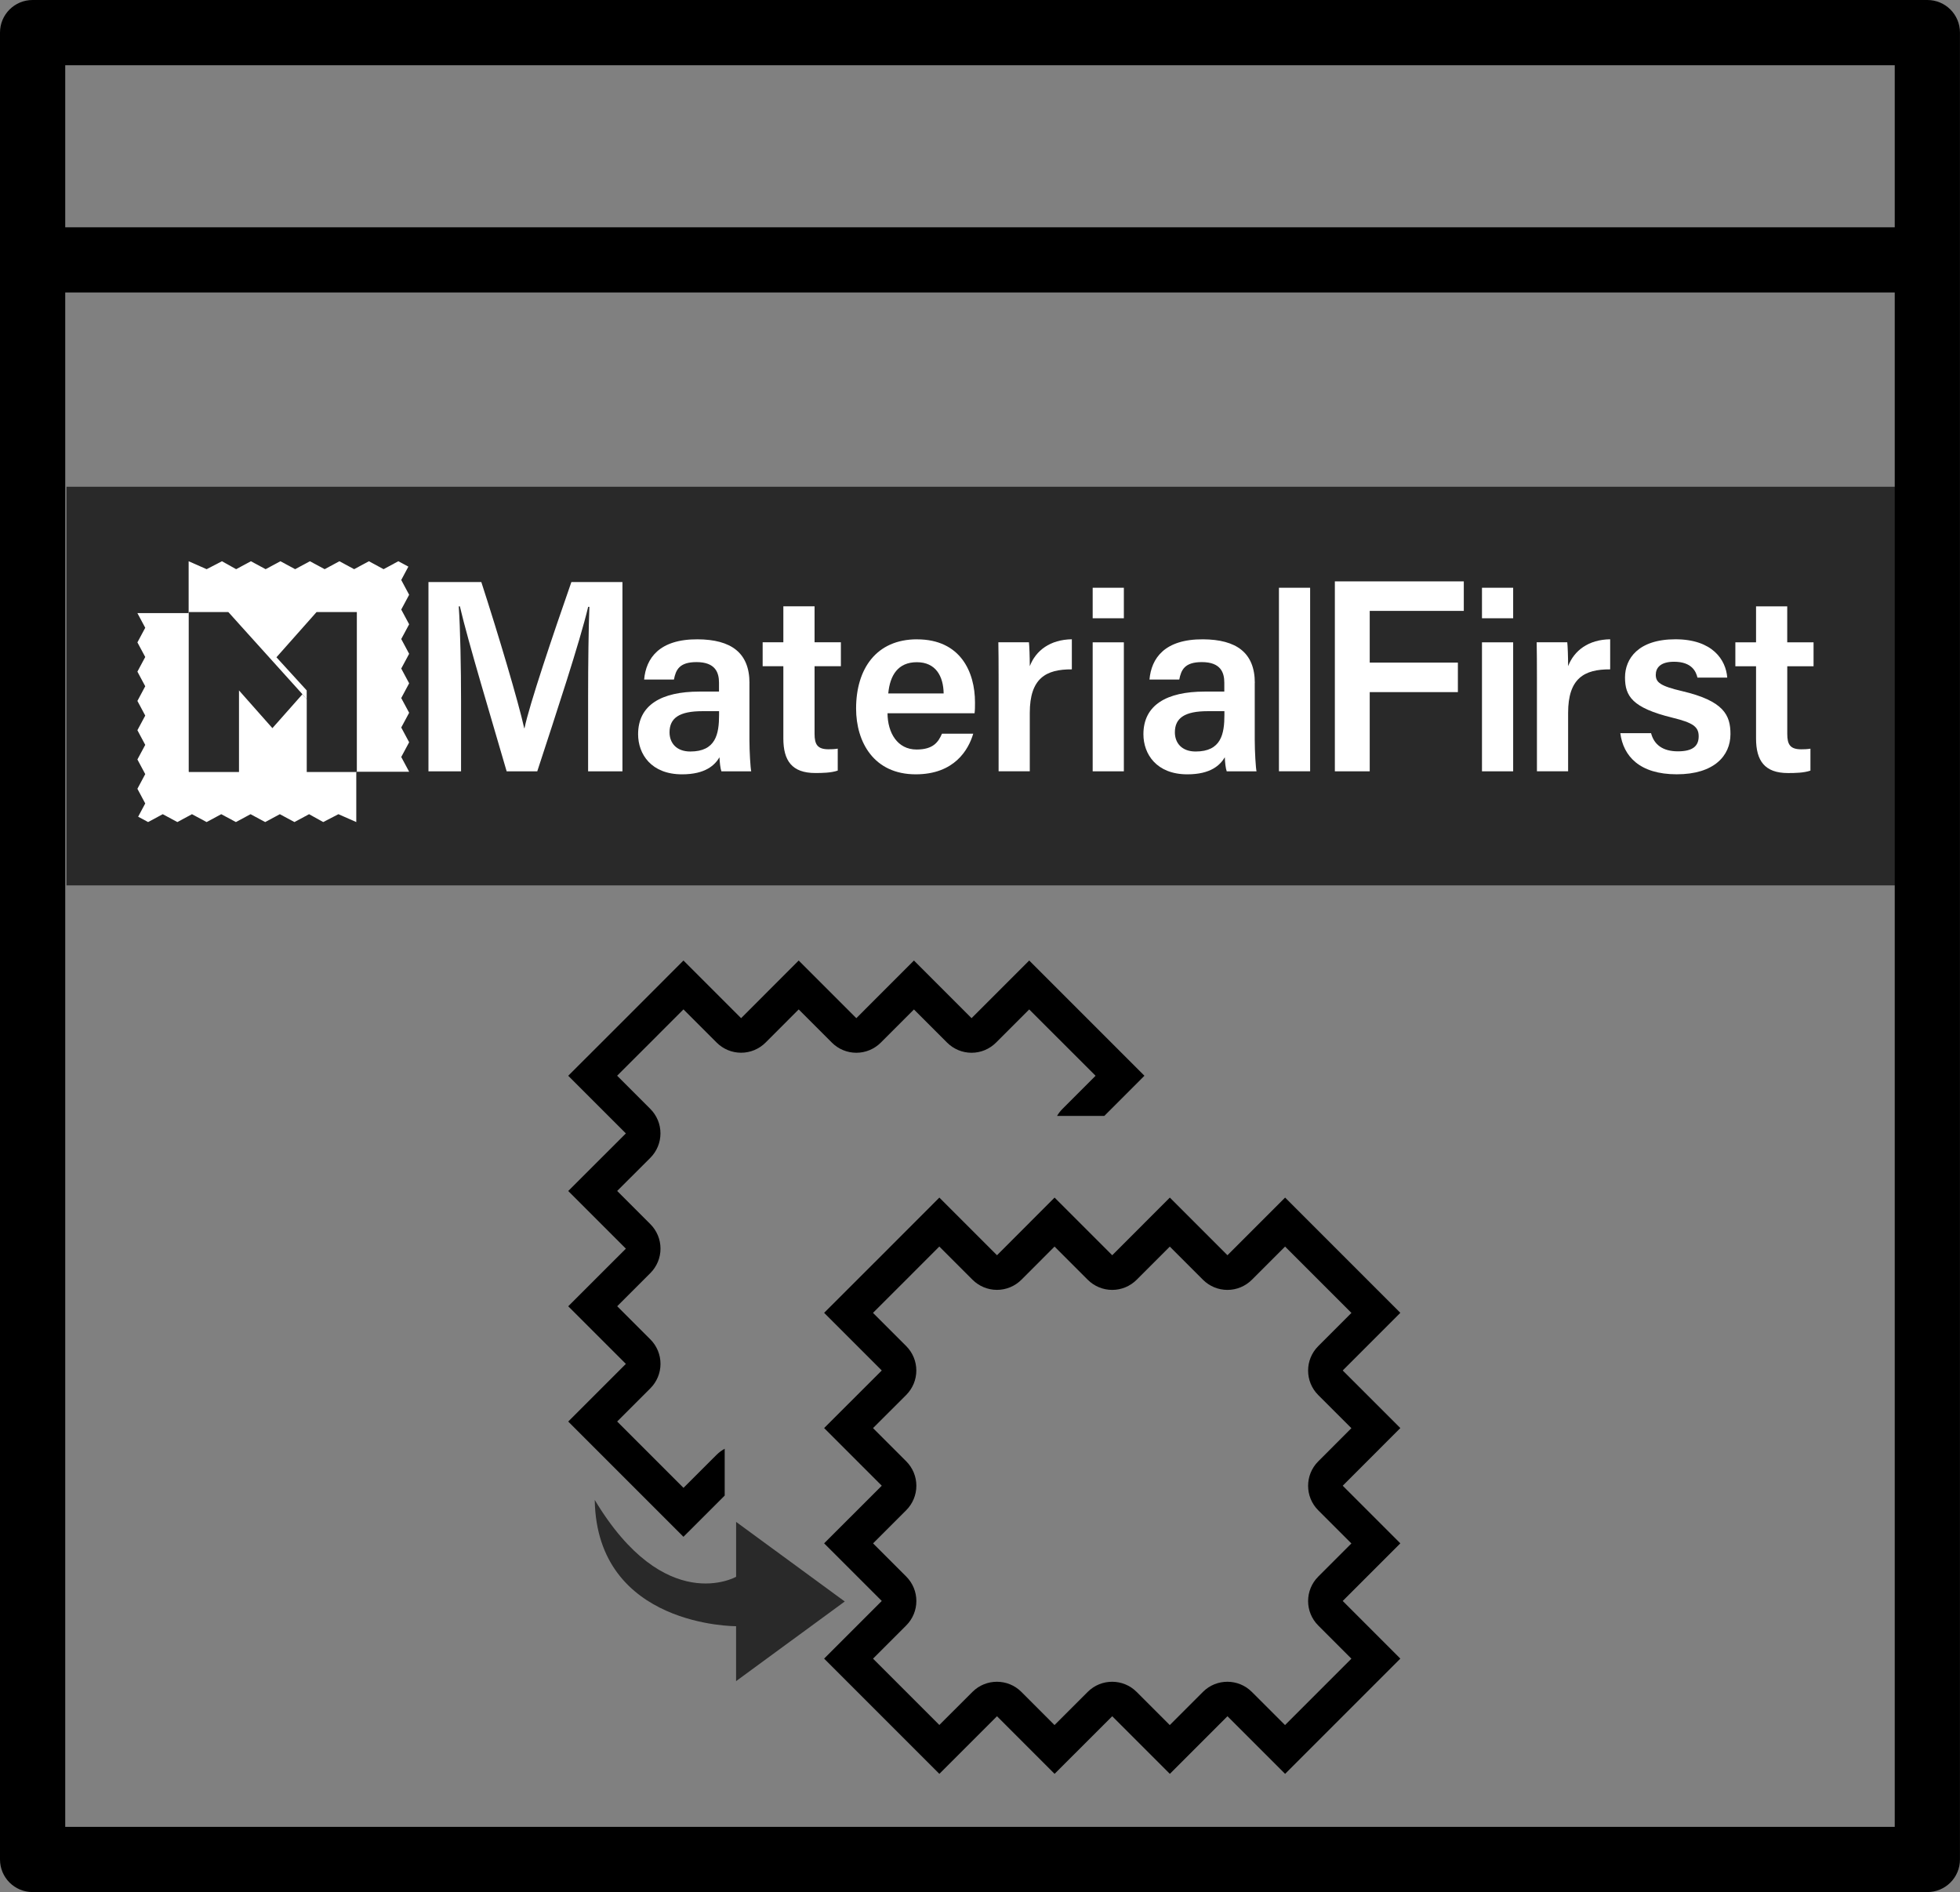 <?xml version="1.0" encoding="UTF-8"?>
<svg id="Layer_2" data-name="Layer 2" xmlns="http://www.w3.org/2000/svg" viewBox="0 0 553.16 533.94">
  <rect x="0" y="0" width="553.16" height="533.94" fill="#808080" stroke="none"/>
  <defs>
    <style>
      .cls-1, .cls-2, .cls-3, .cls-4 {
        stroke-width: 0px;
      }

      .cls-1, .cls-3 {
        opacity: .68;
      }

      .cls-3 {
        fill-rule: evenodd;
      }

      .cls-4 {
        fill: #fff;
      }
    </style>
  </defs>
  <g id="Layer_1-2" data-name="Layer 1">
    <g>
      <polygon class="cls-1" points="18.77 193.6 18.77 137.36 269.62 137.36 536.48 137.36 536.48 193.6 536.48 249.85 269.62 249.85 18.77 249.85 18.77 193.6"/>
      <g>
        <path class="cls-4" d="m148.05,205.5h-.1c-1.68-7.56-7.29-26.4-12.11-41.25h-14.92v53.41h9.2v-19.87c0-9.16-.21-20.45-.65-26.68h.32c2.36,10.13,9.06,32.26,13.2,46.55h8.64c5.47-16.74,11.94-36.29,14.37-46.42h.34c-.23,5.89-.36,16.06-.36,25.45v20.97h9.69v-53.41h-14.41c-5.08,14.53-11.94,34.87-13.23,41.25Z"/>
        <path class="cls-4" d="m211.52,192.74c0-8.53-5.18-12.28-14.64-12.33-10.86-.05-14.56,5.37-15.09,11.35h8.41c.53-2.7,1.49-4.92,6.36-4.92,5.39,0,6.36,3.01,6.36,5.8v2.52h-5.54c-10.72,0-17.29,3.79-17.29,12.03,0,5.61,3.69,11.32,12.4,11.32,6.65,0,9.27-2.64,10.57-4.81.04,1.36.25,3.21.54,3.96h8.41c-.21-.93-.5-5.5-.5-8.91v-16.01Zm-8.58,8.98c0,5.41-.92,10.35-8.12,10.35-3.91,0-5.86-2.4-5.86-5.42,0-4.05,2.8-5.96,9.27-5.96h4.71v1.03Z"/>
        <path class="cls-4" d="m229.88,171.1h-8.8v10.15h-5.84v6.75h5.84v20.37c0,6.26,2.4,9.77,9.02,9.77,1.93,0,4.48-.04,6.33-.69v-6.19c-.84.16-1.93.18-2.59.18-3.1,0-3.95-1.32-3.95-4.35v-19.09h7.43v-6.75h-7.43v-10.15Z"/>
        <path class="cls-4" d="m258.81,180.41c-11.48,0-17.2,8.31-17.2,19.53,0,9.49,5.02,18.57,16.83,18.57,10.94,0,14.9-6.95,16.23-11.47h-8.82c-1.03,2.36-2.45,4.47-7.17,4.47-5.41,0-8.17-4.72-8.2-10.23h24.57c.12-1.02.12-1.86.12-3.05,0-8.64-4.12-17.81-16.36-17.81Zm-8.12,15.27c.48-5.1,2.72-8.81,8.07-8.81s7.49,3.98,7.56,8.81h-15.63Z"/>
        <path class="cls-4" d="m290.63,187.99c0-2.5-.12-5.85-.24-6.74h-8.63c.05,2.67.07,5.77.07,9.88v26.52h8.8v-16.48c0-9.72,4.51-12.33,11.87-12.28v-8.49c-6.13.09-10.17,3.17-11.87,7.59Z"/>
        <rect class="cls-4" x="308.38" y="181.26" width="8.8" height="36.4"/>
        <rect class="cls-4" x="308.38" y="165.86" width="8.8" height="8.61"/>
        <path class="cls-4" d="m354.14,192.74c0-8.53-5.18-12.28-14.64-12.33-10.86-.05-14.56,5.37-15.09,11.35h8.41c.53-2.7,1.49-4.92,6.36-4.92,5.39,0,6.35,3.01,6.35,5.8v2.52h-5.54c-10.72,0-17.29,3.79-17.29,12.03,0,5.61,3.69,11.32,12.4,11.32,6.65,0,9.27-2.64,10.57-4.81.04,1.36.25,3.21.54,3.96h8.41c-.21-.93-.5-5.5-.5-8.91v-16.01Zm-8.58,8.98c0,5.41-.92,10.35-8.12,10.35-3.91,0-5.86-2.4-5.86-5.42,0-4.05,2.8-5.96,9.27-5.96h4.71v1.03Z"/>
        <rect class="cls-4" x="360.95" y="165.86" width="8.8" height="51.79"/>
        <polygon class="cls-4" points="376.73 217.66 386.57 217.66 386.57 195.31 411.45 195.31 411.45 186.98 386.57 186.98 386.57 172.39 413.12 172.39 413.12 164.06 376.73 164.06 376.73 217.66"/>
        <rect class="cls-4" x="418.25" y="165.86" width="8.8" height="8.61"/>
        <rect class="cls-4" x="418.25" y="181.26" width="8.8" height="36.4"/>
        <path class="cls-4" d="m442.56,187.99c0-2.5-.12-5.85-.24-6.74h-8.63c.05,2.67.07,5.77.07,9.88v26.52h8.8v-16.48c0-9.72,4.51-12.33,11.87-12.28v-8.49c-6.13.09-10.17,3.17-11.87,7.59Z"/>
        <path class="cls-4" d="m474.72,195.03c-6.17-1.45-7.42-2.48-7.42-4.6,0-1.89,1.22-3.69,5.15-3.69,5.03,0,6.22,2.79,6.61,4.47h8.41c-.37-4.98-4.14-10.81-14.63-10.81s-14.22,5.48-14.22,10.76,2.02,8.58,13.39,11.37c5.8,1.42,7.4,2.55,7.4,5.25s-1.61,4.24-5.87,4.24-6.72-1.87-7.57-5.13h-8.68c.84,6.47,5.42,11.61,15.93,11.61s15.16-5.21,15.16-11.35c0-5.36-1.88-9.36-13.65-12.12Z"/>
        <path class="cls-4" d="m511.83,188.01v-6.75h-7.43v-10.15h-8.8v10.15h-5.84v6.75h5.84v20.37c0,6.26,2.4,9.77,9.02,9.77,1.93,0,4.48-.04,6.33-.69v-6.19c-.84.16-1.93.18-2.59.18-3.1,0-3.95-1.32-3.95-4.35v-19.09h7.43Z"/>
        <polygon class="cls-4" points="113.24 163.67 115.25 159.9 112.42 158.38 108.26 160.62 104.11 158.38 99.95 160.62 95.79 158.38 91.63 160.62 87.46 158.38 83.3 160.62 79.14 158.38 74.97 160.62 70.81 158.38 66.65 160.62 62.64 158.38 58.32 160.62 53.24 158.38 53.24 173.02 53.31 173.02 53.31 172.72 64.44 172.72 64.71 173.02 64.72 173.02 68.18 176.87 85.36 195.91 85.33 195.94 85.38 196 86.56 197.34 86.56 194.83 78.02 185.48 89.34 172.72 100.71 172.72 100.71 217.78 115.47 217.78 113.24 213.62 115.47 209.46 113.24 205.3 115.47 201.14 113.24 196.99 115.47 192.82 113.24 188.66 115.47 184.5 113.24 180.33 115.47 176.17 113.24 172.01 115.47 167.84 113.24 163.67"/>
        <polygon class="cls-4" points="100.55 217.86 100.55 231.98 95.51 229.76 91.22 231.98 87.23 229.76 83.1 231.98 78.98 229.76 74.84 231.98 70.71 229.76 66.58 231.98 62.44 229.76 58.31 231.98 54.18 229.76 50.06 231.98 45.93 229.76 41.8 231.98 38.99 230.47 40.99 226.73 38.78 222.59 40.99 218.45 38.78 214.32 40.99 210.2 38.78 206.06 40.99 201.93 38.78 197.8 40.99 193.66 38.78 189.53 40.99 185.4 38.78 181.28 40.99 177.15 38.78 173.02 53.24 173.02 53.24 217.78 53.31 217.78 53.31 217.86 67.45 217.86 67.45 194.83 76.88 205.48 85.33 195.94 85.39 196 86.57 197.34 86.57 217.86 100.55 217.86"/>
        <rect class="cls-4" x="53.24" y="173.02" width=".06" height="44.76"/>
        <rect class="cls-4" x="100.55" y="217.78" width=".16" height=".08"/>
      </g>
      <path class="cls-2" d="m202.28,410.49l-9.38,9.37-18.72-18.72,9.37-9.37c1.83-1.83,2.86-4.31,2.86-6.9s-1.03-5.07-2.86-6.9l-9.36-9.36,9.36-9.36c1.83-1.83,2.86-4.31,2.86-6.9s-1.03-5.07-2.86-6.9l-9.37-9.37,9.36-9.35c1.83-1.83,2.86-4.31,2.86-6.9,0-2.59-1.03-5.07-2.86-6.9l-9.37-9.37,9.37-9.36,9.35-9.36,9.37,9.37c1.83,1.83,4.31,2.86,6.9,2.86h0c2.59,0,5.07-1.03,6.9-2.86l9.35-9.36,9.37,9.37c1.83,1.83,4.31,2.86,6.9,2.86h0c2.59,0,5.07-1.03,6.9-2.86l9.36-9.36,9.36,9.36c1.83,1.83,4.31,2.86,6.9,2.86s5.07-1.03,6.9-2.86l9.37-9.37,18.73,18.72-9.37,9.38c-.6.6-1.09,1.26-1.5,1.95h13.34l11.32-11.33-32.52-32.52-16.27,16.27-16.26-16.27-16.26,16.27-16.27-16.27-16.25,16.27-16.27-16.27-16.25,16.27-16.27,16.25,16.27,16.27-16.27,16.25,16.27,16.27-16.27,16.26,16.27,16.26-16.27,16.27,32.52,32.52,11.64-11.63v-13.21c-.81.44-1.58,1-2.26,1.68Z"/>
      <path class="cls-2" d="m265.11,500.57l16.27-16.26,16.25,16.26,16.27-16.26,16.26,16.26,16.26-16.26,16.27,16.26,32.52-32.52-16.26-16.27,16.26-16.26-16.26-16.26,16.26-16.27-16.26-16.25,16.26-16.27-32.52-32.52-16.27,16.27-16.26-16.27-16.26,16.27-16.27-16.27-16.25,16.27-16.27-16.27-16.25,16.27-16.27,16.25,16.27,16.27-16.27,16.25,16.27,16.27-16.27,16.26,16.27,16.26-16.27,16.27,32.52,32.52Zm0-13.79l-18.72-18.72,9.37-9.37c1.83-1.83,2.86-4.31,2.86-6.9s-1.03-5.07-2.86-6.9l-9.36-9.36,9.36-9.36c1.83-1.83,2.86-4.31,2.86-6.9s-1.03-5.07-2.86-6.9l-9.37-9.37,9.36-9.35c1.83-1.83,2.86-4.31,2.86-6.9,0-2.59-1.03-5.07-2.86-6.9l-9.37-9.37,9.37-9.36,9.35-9.36,9.37,9.37c1.83,1.83,4.31,2.86,6.9,2.86h0c2.59,0,5.07-1.03,6.9-2.86l9.35-9.36,9.37,9.37c1.83,1.83,4.31,2.86,6.9,2.86h0c2.59,0,5.07-1.03,6.9-2.86l9.36-9.36,9.36,9.36c1.83,1.83,4.31,2.86,6.9,2.86s5.07-1.03,6.9-2.86l9.37-9.37,18.73,18.72-9.37,9.38c-3.81,3.81-3.81,9.99,0,13.8l9.36,9.35-9.36,9.37c-3.81,3.81-3.81,9.99,0,13.8l9.36,9.36-9.36,9.36c-3.81,3.81-3.81,9.98,0,13.79l9.36,9.37-18.73,18.73-9.37-9.36c-1.9-1.9-4.4-2.86-6.9-2.86s-4.99.95-6.9,2.86l-9.36,9.36-9.36-9.36c-1.9-1.9-4.4-2.86-6.9-2.86s-4.99.95-6.9,2.86l-9.37,9.36-9.35-9.36c-1.91-1.91-4.4-2.86-6.9-2.86s-4.99.95-6.9,2.85l-9.38,9.37"/>
      <path class="cls-3" d="m207.74,474.39v-15.49s-39.29.24-39.89-35.62c19.86,33.06,39.9,21.68,39.9,21.68v-15.49s30.66,22.46,30.66,22.46l-30.66,22.46Z"/>
      <path class="cls-2" d="m534.75,64.13H18.41V18.41h516.33v45.72h0Zm0,451.4H18.41V82.55h516.33v432.98h0ZM543.95,0H9.2C4.11,0,0,4.11,0,9.2v515.53c0,5.09,4.11,9.2,9.2,9.2h534.75c5.09,0,9.2-4.11,9.2-9.2V9.2c0-5.09-4.11-9.2-9.2-9.2Z"/>
    </g>
  </g>
</svg>